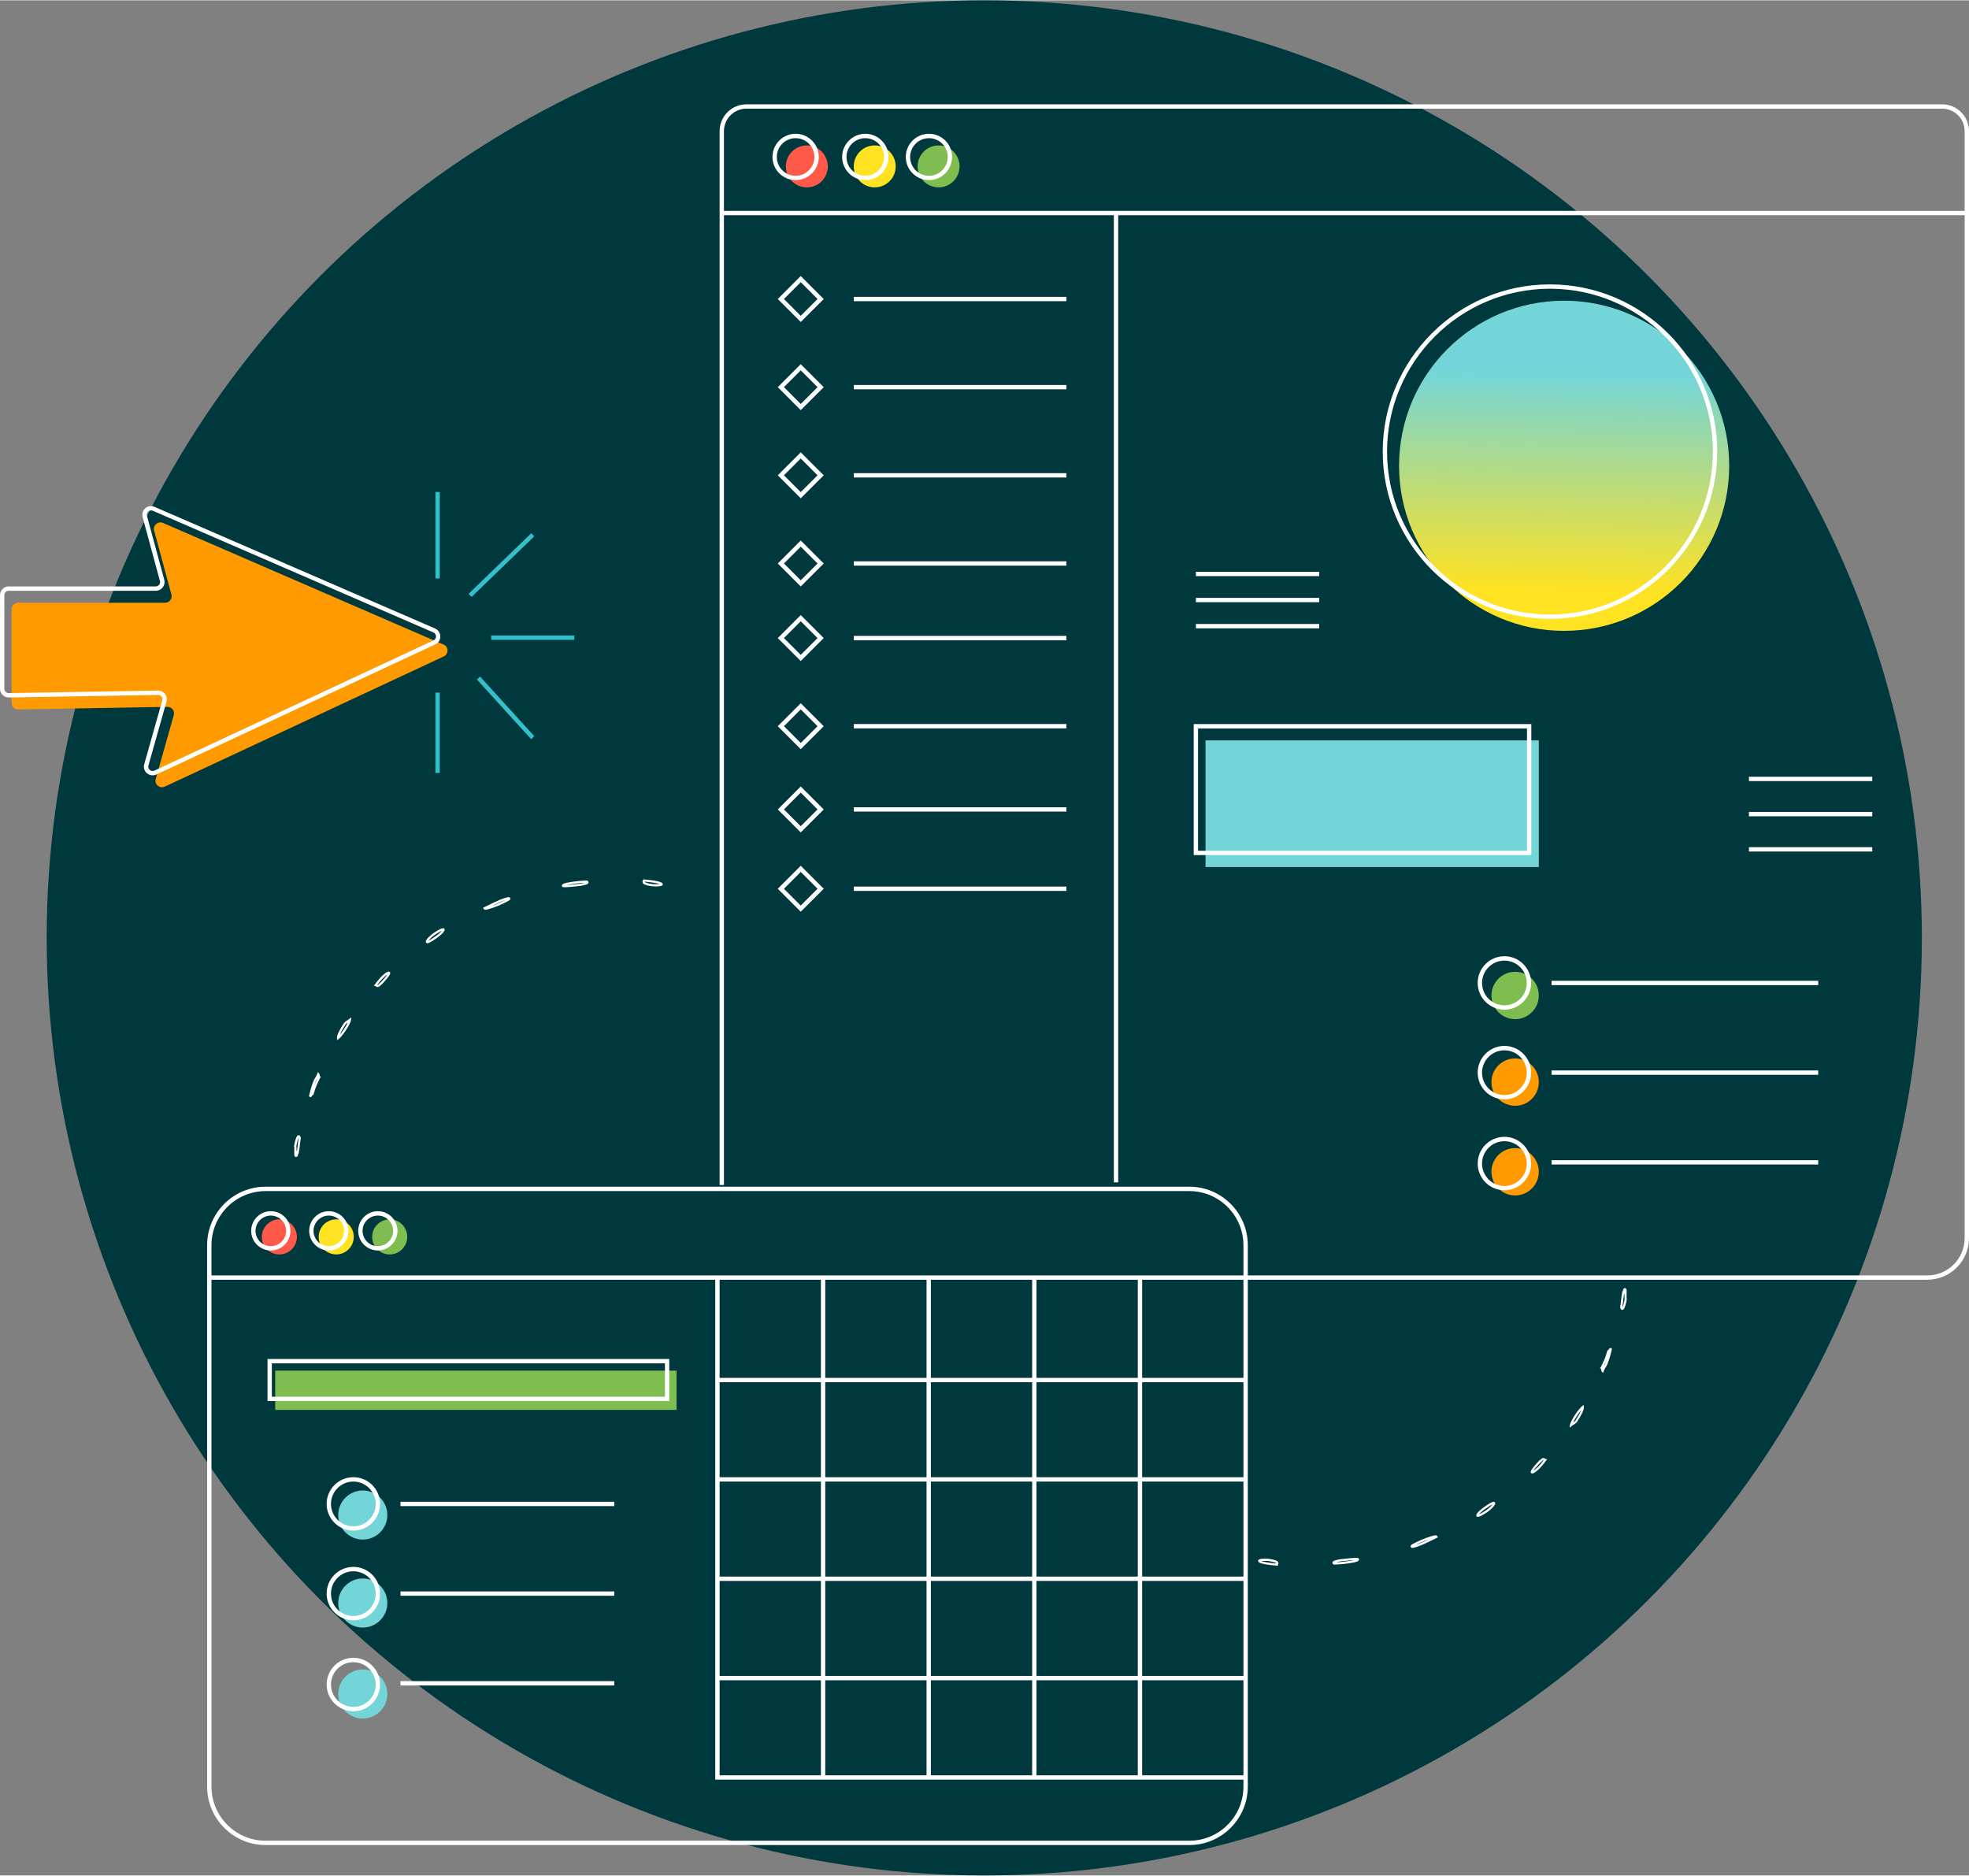 <svg xmlns="http://www.w3.org/2000/svg" xmlns:xlink="http://www.w3.org/1999/xlink" xmlns:xodm="http://www.corel.com/coreldraw/odm/2003" xml:space="preserve" width="1416px" height="1349px" fill-rule="evenodd" clip-rule="evenodd" viewBox="0 0 1416 1348.52"><rect x="0" y="0" width="1416" height="1348.52" fill="#808080" stroke="none"/> <defs> <linearGradient id="id0" gradientUnits="userSpaceOnUse" x1="1121.53" y1="424.87" x2="1124.65" y2="268.67"> <stop offset="0" stop-opacity="1" stop-color="#FFE222"></stop> <stop offset="1" stop-opacity="1" stop-color="#74D5D8"></stop> </linearGradient> </defs> <g id="Layer_x0020_1">  <g id="_2113413973968"> <circle fill="#00393D" fill-rule="nonzero" cx="707.84" cy="674.26" r="674.26"></circle> <path fill="#FF9A00" fill-rule="nonzero" d="M319.03 463.36l-201.78 -87.51c-3.63,-1.56 -7.44,1.75 -6.41,5.53l12.43 45.92c0.82,3 -1.43,5.94 -4.52,5.94l-105.72 0c-2.59,0 -4.69,2.09 -4.69,4.69l0 67.35c0,2.63 2.16,4.75 4.78,4.69l107.25 -1.85c3.15,-0.06 5.47,2.94 4.59,5.97l-12.96 45.86c-1.1,3.88 2.87,7.22 6.49,5.53l200.66 -93.63c3.66,-1.71 3.59,-6.93 -0.12,-8.56l0 0.07z"></path> <circle fill="url(#id0)" fill-rule="nonzero" cx="1124.84" cy="334.74" r="118.71"></circle> <rect fill="#74D5D8" fill-rule="nonzero" x="866.95" y="532.21" width="239.68" height="91.1"></rect> <circle fill="#80BD50" fill-rule="nonzero" cx="1089.6" cy="715.68" r="17.03"></circle> <circle fill="#FF9A00" fill-rule="nonzero" cx="1089.6" cy="842.46" r="17.03"></circle> <circle fill="#FF9A00" fill-rule="nonzero" cx="1089.6" cy="777.98" r="17.03"></circle> <circle fill="#FF5949" fill-rule="nonzero" cx="580.23" cy="119.43" r="15.09"></circle> <circle fill="#FFE222" fill-rule="nonzero" cx="629.06" cy="119.43" r="15.09"></circle> <circle fill="#80BD50" fill-rule="nonzero" cx="674.98" cy="119.43" r="15.09"></circle> <circle fill="#FF5949" fill-rule="nonzero" cx="200.91" cy="889.29" r="12.62"></circle> <circle fill="#FFE222" fill-rule="nonzero" cx="241.8" cy="889.29" r="12.62"></circle> <circle fill="#80BD50" fill-rule="nonzero" cx="280.26" cy="889.29" r="12.62"></circle> <rect fill="#80BD50" fill-rule="nonzero" x="197.91" y="985.48" width="288.63" height="28.24"></rect> <circle fill="#74D5D8" fill-rule="nonzero" cx="260.89" cy="1089.32" r="17.65"></circle> <circle fill="#74D5D8" fill-rule="nonzero" cx="260.89" cy="1152.61" r="17.65"></circle> <circle fill="#74D5D8" fill-rule="nonzero" cx="260.89" cy="1218.03" r="17.65"></circle> <path fill="white" fill-rule="nonzero" d="M855.33 1326.65l-664.33 0c-23.18,0 -42.05,-18.87 -42.05,-42.05l0 -389.35c0,-23.18 18.87,-42.05 42.05,-42.05l664.3 0c23.18,0 42.05,18.87 42.05,42.05l0 389.35c0,23.18 -18.87,42.05 -42.05,42.05l0.03 0zm-664.33 -470.29c-21.46,0 -38.92,17.46 -38.92,38.92l0 389.35c0,21.46 17.46,38.93 38.92,38.93l664.3 0c21.46,0 38.92,-17.47 38.92,-38.93l0 -389.35c0,-21.46 -17.46,-38.92 -38.92,-38.92l-664.3 0z"></path> <path fill="white" fill-rule="nonzero" d="M481.32 1007.37l-288.94 0 0 -30.27 288.91 0 0 30.27 0.03 0zm-285.79 -3.12l282.67 0 0 -24.02 -282.7 0 0 24.02 0.03 0z"></path> <g> <path fill="white" fill-rule="nonzero" d="M254.11 1100.53c-10.59,0 -19.21,-8.62 -19.21,-19.21 0,-10.59 8.62,-19.21 19.21,-19.21 10.59,0 19.21,8.62 19.21,19.21 0,10.59 -8.62,19.21 -19.21,19.21zm0 -35.27c-8.87,0 -16.09,7.22 -16.09,16.09 0,8.87 7.22,16.09 16.09,16.09 8.87,0 16.09,-7.22 16.09,-16.09 0,-8.87 -7.22,-16.09 -16.09,-16.09z"></path> <path fill="white" fill-rule="nonzero" d="M254.11 1165.04c-10.59,0 -19.21,-8.62 -19.21,-19.21 0,-10.59 8.62,-19.21 19.21,-19.21 10.59,0 19.21,8.62 19.21,19.21 0,10.59 -8.62,19.21 -19.21,19.21zm0 -35.27c-8.87,0 -16.09,7.22 -16.09,16.09 0,8.88 7.22,16.09 16.09,16.09 8.87,0 16.09,-7.21 16.09,-16.09 0,-8.87 -7.22,-16.09 -16.09,-16.09z"></path> <path fill="white" fill-rule="nonzero" d="M254.11 1230.43c-10.59,0 -19.21,-8.62 -19.21,-19.21 0,-10.59 8.62,-19.22 19.21,-19.22 10.59,0 19.21,8.63 19.21,19.22 0,10.59 -8.62,19.21 -19.21,19.21zm0 -35.27c-8.87,0 -16.09,7.22 -16.09,16.09 0,8.87 7.22,16.09 16.09,16.09 8.87,0 16.09,-7.22 16.09,-16.09 0,-8.87 -7.22,-16.09 -16.09,-16.09z"></path> <rect fill="white" fill-rule="nonzero" x="288.01" y="1079.79" width="153.73" height="3.12"></rect> <rect fill="white" fill-rule="nonzero" x="288.01" y="1144.27" width="153.73" height="3.12"></rect> <rect fill="white" fill-rule="nonzero" x="288.01" y="1208.78" width="153.73" height="3.12"></rect> </g> <rect fill="white" fill-rule="nonzero" x="150.55" y="917" width="745.24" height="3.12"></rect> <path fill="white" fill-rule="nonzero" d="M194.75 899.06c-7.78,0 -14.12,-6.34 -14.12,-14.12 0,-7.77 6.34,-14.12 14.12,-14.12 7.78,0 14.12,6.35 14.12,14.12 0,7.78 -6.34,14.12 -14.12,14.12zm0 -25.08c-6.06,0 -10.99,4.93 -10.99,10.99 0,6.07 4.93,11 10.99,11 6.06,0 11,-4.93 11,-11 0,-6.06 -4.94,-10.99 -11,-10.99z"></path> <path fill="white" fill-rule="nonzero" d="M236.46 899.06c-7.78,0 -14.12,-6.34 -14.12,-14.12 0,-7.77 6.34,-14.12 14.12,-14.12 7.78,0 14.12,6.35 14.12,14.12 0,7.78 -6.34,14.12 -14.12,14.12zm0 -25.08c-6.06,0 -11,4.93 -11,10.99 0,6.07 4.94,11 11,11 6.06,0 11,-4.93 11,-11 0,-6.06 -4.94,-10.99 -11,-10.99z"></path> <path fill="white" fill-rule="nonzero" d="M271.73 899.06c-7.78,0 -14.12,-6.34 -14.12,-14.12 0,-7.77 6.34,-14.12 14.12,-14.12 7.78,0 14.12,6.35 14.12,14.12 0,7.78 -6.34,14.12 -14.12,14.12zm0 -25.08c-6.06,0 -11,4.93 -11,10.99 0,6.07 4.94,11 11,11 6.06,0 10.99,-4.93 10.99,-11 0,-6.06 -4.93,-10.99 -10.99,-10.99z"></path> <rect fill="white" fill-rule="nonzero" x="515.93" y="990.69" width="379.85" height="3.12"></rect> <rect fill="white" fill-rule="nonzero" x="515.93" y="1062.14" width="379.85" height="3.12"></rect> <rect fill="white" fill-rule="nonzero" x="515.93" y="1133.59" width="379.85" height="3.12"></rect> <rect fill="white" fill-rule="nonzero" x="515.93" y="1205.03" width="379.85" height="3.12"></rect> <polygon fill="white" fill-rule="nonzero" points="895.79,1279.63 514.37,1279.63 514.37,918.56 517.5,918.56 517.5,1276.51 895.79,1276.51 "></polygon> <rect fill="white" fill-rule="nonzero" x="590.35" y="918.56" width="3.12" height="359.51"></rect> <rect fill="white" fill-rule="nonzero" x="666.32" y="918.56" width="3.12" height="359.51"></rect> <rect fill="white" fill-rule="nonzero" x="742.27" y="918.56" width="3.12" height="359.51"></rect> <rect fill="white" fill-rule="nonzero" x="818.25" y="918.56" width="3.12" height="359.51"></rect> <g> <g> <path fill="white" fill-rule="nonzero" d="M1081.88 725.87c-10.59,0 -19.21,-8.62 -19.21,-19.21 0,-10.59 8.62,-19.22 19.21,-19.22 10.59,0 19.22,8.63 19.22,19.22 0,10.59 -8.63,19.21 -19.22,19.21zm0 -35.27c-8.87,0 -16.09,7.21 -16.09,16.09 0,8.87 7.22,16.08 16.09,16.08 8.88,0 16.09,-7.21 16.09,-16.08 0,-8.88 -7.21,-16.09 -16.09,-16.09z"></path> <path fill="white" fill-rule="nonzero" d="M1081.88 790.38c-10.59,0 -19.21,-8.62 -19.21,-19.21 0,-10.59 8.62,-19.22 19.21,-19.22 10.59,0 19.22,8.63 19.22,19.22 0,10.59 -8.63,19.21 -19.22,19.21zm0 -35.27c-8.87,0 -16.09,7.22 -16.09,16.09 0,8.87 7.22,16.09 16.09,16.09 8.88,0 16.09,-7.22 16.09,-16.09 0,-8.87 -7.21,-16.09 -16.09,-16.09z"></path> <path fill="white" fill-rule="nonzero" d="M1081.88 855.77c-10.59,0 -19.21,-8.63 -19.21,-19.22 0,-10.59 8.62,-19.21 19.21,-19.21 10.59,0 19.22,8.62 19.22,19.21 0,10.59 -8.63,19.22 -19.22,19.22zm0 -35.28c-8.87,0 -16.09,7.22 -16.09,16.09 0,8.88 7.22,16.09 16.09,16.09 8.88,0 16.09,-7.21 16.09,-16.09 0,-8.87 -7.21,-16.09 -16.09,-16.09z"></path> <rect fill="white" fill-rule="nonzero" x="1115.81" y="705.12" width="191.75" height="3.12"></rect> <rect fill="white" fill-rule="nonzero" x="1115.81" y="769.6" width="191.75" height="3.12"></rect> <rect fill="white" fill-rule="nonzero" x="1115.81" y="834.12" width="191.75" height="3.12"></rect> </g> <path fill="white" fill-rule="nonzero" d="M1386.07 920.12l-490.28 0 0 -3.12 490.28 0c14.78,0 26.8,-12.03 26.8,-26.81l0 -796.09c0,-8.94 -7.24,-16.19 -16.18,-16.19l-859.89 0c-8.93,0 -16.18,7.25 -16.18,16.19l0 757.85 -3.12 0 0 -757.85c0,-10.66 8.65,-19.31 19.3,-19.31l859.89 0c10.66,0 19.31,8.65 19.31,19.31l0 796.06c0,16.5 -13.43,29.93 -29.93,29.93l0 0.03z"></path> <rect fill="white" fill-rule="nonzero" x="519.06" y="151.42" width="895.38" height="3.12"></rect> <path fill="white" fill-rule="nonzero" d="M572.17 129.27c-9.19,0 -16.65,-7.47 -16.65,-16.65 0,-9.18 7.46,-16.65 16.65,-16.65 9.18,0 16.65,7.47 16.65,16.65 0,9.18 -7.47,16.65 -16.65,16.65zm0 -30.14c-7.47,0 -13.53,6.06 -13.53,13.52 0,7.47 6.06,13.53 13.53,13.53 7.46,0 13.52,-6.06 13.52,-13.53 0,-7.46 -6.06,-13.52 -13.52,-13.52z"></path> <path fill="white" fill-rule="nonzero" d="M622.28 129.27c-9.19,0 -16.65,-7.47 -16.65,-16.65 0,-9.18 7.46,-16.65 16.65,-16.65 9.18,0 16.65,7.47 16.65,16.65 0,9.18 -7.47,16.65 -16.65,16.65zm0 -30.14c-7.47,0 -13.53,6.06 -13.53,13.52 0,7.47 6.06,13.53 13.53,13.53 7.46,0 13.52,-6.06 13.52,-13.53 0,-7.46 -6.06,-13.52 -13.52,-13.52z"></path> <path fill="white" fill-rule="nonzero" d="M668.04 129.27c-9.18,0 -16.65,-7.47 -16.65,-16.65 0,-9.18 7.47,-16.65 16.65,-16.65 9.19,0 16.65,7.47 16.65,16.65 0,9.18 -7.46,16.65 -16.65,16.65zm0 -30.14c-7.46,0 -13.52,6.06 -13.52,13.52 0,7.47 6.06,13.53 13.52,13.53 7.47,0 13.53,-6.06 13.53,-13.53 0,-7.46 -6.06,-13.52 -13.53,-13.52z"></path> <rect fill="white" fill-rule="nonzero" x="801.03" y="152.98" width="3.12" height="697.1"></rect> <path fill="white" fill-rule="nonzero" d="M575.85 231.33l-16.52 -16.52 16.52 -16.53 16.53 16.53 -16.53 16.52zm-12.09 -16.52l12.09 12.09 12.09 -12.09 -12.09 -12.09 -12.09 12.09z"></path> <path fill="white" fill-rule="nonzero" d="M575.85 294.72l-16.52 -16.53 16.52 -16.52 16.53 16.52 -16.53 16.53zm-12.09 -16.53l12.09 12.09 12.09 -12.09 -12.09 -12.09 -12.09 12.09z"></path> <path fill="white" fill-rule="nonzero" d="M575.85 358.11l-16.52 -16.53 16.52 -16.52 16.53 16.52 -16.53 16.53zm-12.09 -16.53l12.09 12.09 12.09 -12.09 -12.09 -12.09 -12.09 12.09z"></path> <path fill="white" fill-rule="nonzero" d="M575.85 421.53l-16.52 -16.53 16.52 -16.53 16.53 16.53 -16.53 16.53zm-12.09 -16.53l12.09 12.09 12.09 -12.09 -12.09 -12.09 -12.09 12.09z"></path> <rect fill="white" fill-rule="nonzero" x="614.03" y="213.25" width="152.86" height="3.12"></rect> <rect fill="white" fill-rule="nonzero" x="614.03" y="276.63" width="152.86" height="3.12"></rect> <rect fill="white" fill-rule="nonzero" x="614.03" y="340.05" width="152.86" height="3.12"></rect> <rect fill="white" fill-rule="nonzero" x="614.03" y="403.44" width="152.86" height="3.12"></rect> <path fill="white" fill-rule="nonzero" d="M575.85 475.16l-16.52 -16.52 16.52 -16.53 16.53 16.53 -16.53 16.52zm-12.09 -16.52l12.09 12.09 12.09 -12.09 -12.09 -12.09 -12.09 12.09z"></path> <path fill="white" fill-rule="nonzero" d="M575.85 538.55l-16.52 -16.52 16.52 -16.53 16.53 16.53 -16.53 16.52zm-12.09 -16.53l12.09 12.09 12.09 -12.09 -12.09 -12.08 -12.09 12.08z"></path> <rect fill="white" fill-rule="nonzero" x="614.03" y="457.08" width="152.86" height="3.12"></rect> <rect fill="white" fill-rule="nonzero" x="614.03" y="520.46" width="152.86" height="3.12"></rect> <path fill="white" fill-rule="nonzero" d="M575.85 598.41l-16.52 -16.53 16.52 -16.52 16.53 16.52 -16.53 16.53zm-12.09 -16.53l12.09 12.09 12.09 -12.09 -12.09 -12.09 -12.09 12.09z"></path> <rect fill="white" fill-rule="nonzero" x="614.03" y="580.32" width="152.86" height="3.12"></rect> <path fill="white" fill-rule="nonzero" d="M575.85 655.45l-16.52 -16.52 16.52 -16.53 16.53 16.53 -16.53 16.52zm-12.09 -16.52l12.09 12.09 12.09 -12.09 -12.09 -12.09 -12.09 12.09z"></path> <rect fill="white" fill-rule="nonzero" x="614.03" y="637.36" width="152.86" height="3.12"></rect> <path fill="white" fill-rule="nonzero" d="M1114.65 444.83c-66.32,0 -120.27,-53.95 -120.27,-120.28 0,-66.32 53.95,-120.27 120.27,-120.27 66.33,0 120.28,53.95 120.28,120.27 0,66.33 -53.95,120.28 -120.28,120.28zm0 -237.43c-64.6,0 -117.15,52.55 -117.15,117.15 0,64.61 52.55,117.16 117.15,117.16 64.61,0 117.16,-52.55 117.16,-117.16 0,-64.6 -52.55,-117.15 -117.16,-117.15z"></path> <rect fill="white" fill-rule="nonzero" x="860.02" y="410.97" width="88.69" height="3.12"></rect> <rect fill="white" fill-rule="nonzero" x="860.02" y="429.74" width="88.69" height="3.12"></rect> <rect fill="white" fill-rule="nonzero" x="1257.74" y="609.03" width="88.69" height="3.12"></rect> <rect fill="white" fill-rule="nonzero" x="1257.74" y="558.36" width="88.69" height="3.12"></rect> <rect fill="white" fill-rule="nonzero" x="1257.74" y="583.69" width="88.69" height="3.12"></rect> <rect fill="white" fill-rule="nonzero" x="860.02" y="448.52" width="88.69" height="3.12"></rect> <path fill="white" fill-rule="nonzero" d="M1101.25 614.71l-242.8 0 0 -94.22 242.8 0 0 94.22zm-239.67 -3.12l236.55 0 0 -87.97 -236.55 0 0 87.97 0 0z"></path> </g> <path fill="white" fill-rule="nonzero" d="M109.72 557.36c-1.44,0 -2.88,-0.5 -4.03,-1.5 -1.88,-1.59 -2.66,-4.09 -1.97,-6.47l12.96 -45.89c0.28,-0.97 0.07,-1.97 -0.53,-2.75 -0.62,-0.78 -1.56,-1.28 -2.53,-1.22l-107.25 1.85c-1.65,0 -3.28,-0.63 -4.49,-1.82 -1.22,-1.18 -1.88,-2.78 -1.88,-4.46l0 -67.36c0,-3.43 2.81,-6.25 6.25,-6.25l105.72 0c0.96,0 1.87,-0.43 2.5,-1.22 0.62,-0.78 0.78,-1.78 0.53,-2.71l-12.44 -45.93c-0.62,-2.34 0.13,-4.78 1.94,-6.37 1.84,-1.59 4.34,-1.97 6.59,-1l201.78 87.5c2.28,1 3.72,3.16 3.78,5.66 0.03,2.5 -1.34,4.68 -3.62,5.75l-200.66 93.62c-0.84,0.41 -1.78,0.6 -2.65,0.6l0 -0.03zm3.96 -60.95c1.97,0 3.75,0.87 4.97,2.43 1.22,1.6 1.59,3.6 1.06,5.53l-12.96 45.9c-0.34,1.21 0,2.43 1,3.24 0.97,0.82 2.22,0.97 3.34,0.44l200.66 -93.63c1.16,-0.53 1.81,-1.62 1.81,-2.87 0,-1.28 -0.72,-2.34 -1.87,-2.84l-201.75 -87.51c-1.13,-0.5 -2.38,-0.31 -3.28,0.5 -0.94,0.81 -1.31,2 -0.97,3.19l12.43 45.92c0.5,1.91 0.13,3.88 -1.06,5.44 -1.19,1.56 -3,2.47 -4.97,2.47l-105.84 0c-1.72,0 -3.13,1.4 -3.13,3.12l0 67.36c0,0.84 0.35,1.62 0.94,2.21 0.6,0.6 1.44,0.94 2.25,0.91l107.25 -1.84 0.09 0 0.03 0.03z"></path> <g> <rect fill="#35BFCB" fill-rule="nonzero" x="353.24" y="456.79" width="59.79" height="3.12"></rect> <polygon fill="#35BFCB" fill-rule="nonzero" points="381.98,531.37 342.96,488.44 345.27,486.35 384.29,529.24 "></polygon> <rect fill="#35BFCB" fill-rule="nonzero" x="313.15" y="497.88" width="3.12" height="57.76"></rect> <rect fill="#35BFCB" fill-rule="nonzero" transform="matrix(0.719 -0.695 0.695 0.719 336.948 426.847)" width="62.73" height="3.12"></rect> <rect fill="#35BFCB" fill-rule="nonzero" x="313.15" y="353.58" width="3.12" height="62.2"></rect> </g> <g> <path fill="white" fill-rule="nonzero" d="M1166.64 941.8c-0.5,0 -1.19,-0.31 -1.5,-1.81l0 -0.16c0,0 0,-0.15 0,-0.15 0.44,-2.6 0.56,-3.75 0.66,-4.88 0.12,-1.15 0.21,-2.25 0.65,-4.75l0.32 -1.87 0.25 0.37c0.06,-0.28 0.09,-0.56 0.15,-0.81l0.13 -0.78 0.12 -0.15c0.5,-0.6 1.03,-0.82 1.53,-0.6 0.94,0.38 0.94,1.69 0.81,4.38 -0.03,1.12 -0.09,2.68 0.07,3.09l0.09 0.22 0 0.21c-1.25,6.75 -2.37,7.66 -3.31,7.69l0 0 0.03 0zm0.06 -2c0,0 0,0.1 0.03,0.13 0.35,-0.6 0.94,-2.1 1.66,-5.91 -0.19,-0.72 -0.19,-1.84 -0.13,-3.5 0,-0.12 0,-0.25 0,-0.37 -0.09,0.31 -0.22,0.53 -0.37,0.65 -0.35,2.1 -0.47,3.1 -0.56,4.16 -0.13,1.13 -0.22,2.28 -0.66,4.81l0.03 0.03z"></path> <path fill="white" fill-rule="nonzero" d="M1152.8 987.22l-0.84 -1.06c-0.44,-0.56 -0.5,-1.15 -0.53,-1.62 0,-0.13 0,-0.32 -0.07,-0.38l-0.75 -0.34 0.5 -0.63c2.03,-4.03 3.35,-6.74 4.69,-11.65l0.25 -0.87 0.44 0.18c0,0 0.18,-0.31 0.28,-0.4 0.43,-0.69 0.81,-1.28 1.43,-1.28l0 0c0.35,0 0.63,0.18 0.82,0.47l0.18 0.28 -0.18 0.81c-1,4.06 -1.53,6.28 -3.35,10.75l0 0c-0.12,0.28 -0.31,0.59 -0.59,1.03 -0.5,0.75 -1.16,1.75 -1.78,3.4l-0.5 1.28 0 0.03zm2.87 -10.21c-0.75,1.97 -1.59,3.72 -2.56,5.72 0.25,-0.44 0.47,-0.79 0.66,-1.07 0.19,-0.31 0.37,-0.53 0.47,-0.75 0.59,-1.5 1.06,-2.75 1.43,-3.9z"></path> <path fill="white" fill-rule="nonzero" d="M1128.84 1026.52l0.15 -1.84c0.16,-1.84 2.6,-5.72 3.6,-7.31 1.9,-2.87 4.06,-5.53 5.25,-6.4l1.06 -0.78 0.15 1.31c0.22,1.87 -1.28,5.15 -5.03,10.99 -0.96,1.04 -1.68,1.47 -2.4,1.91 -0.44,0.28 -0.91,0.53 -1.41,0.97l-1.43 1.15 0.06 0zm8.21 -12.49c-0.96,1.15 -2.12,2.65 -3.12,4.22 -1.12,1.75 -2.06,3.34 -2.62,4.59 0.5,-0.31 1,-0.69 1.59,-1.28 2.09,-3.25 3.5,-5.75 4.18,-7.53l-0.03 0z"></path> <path fill="white" fill-rule="nonzero" d="M1101.88 1059.45c-0.56,0 -0.84,-0.34 -0.94,-0.5 -0.34,-0.56 -0.87,-1.5 5.87,-8.65l0.38 -0.41 0.12 0.07c0.16,-0.16 0.38,-0.38 0.54,-0.5 0.15,-0.16 0.34,-0.35 0.5,-0.5 1.46,-1.07 2.24,-0.63 2.81,-0.1 0.06,0.07 0.12,0.13 0.18,0.16l1.32 0.15 -0.82 1.07c-3.53,4.87 -7.52,8.71 -9.49,9.15 -0.16,0.03 -0.32,0.06 -0.44,0.06l-0.03 0zm5.9 -7.9c-3.06,3.25 -4.4,5 -4.97,5.9 1.6,-1 4.38,-3.59 7.25,-7.46l0 0c0,0 -0.12,-0.13 -0.15,-0.16 0,0 -0.16,0.03 -0.56,0.31l-0.38 0.38c-0.47,0.5 -0.84,0.84 -1.16,1l-0.03 0.03z"></path> <path fill="white" fill-rule="nonzero" d="M1062.73 1090.66c-0.5,0 -0.75,-0.22 -0.93,-0.5 -1.29,-1.97 5.65,-6.65 5.71,-6.72 5.97,-4.31 7.03,-3.87 7.56,-3.15 1.38,1.91 -5.18,6.72 -5.46,6.9l0 0c-4.07,2.69 -5.91,3.44 -6.84,3.44l-0.04 0.03zm10.59 -9c-0.78,0.35 -2.24,1.16 -4.9,3.07 -2.25,1.46 -3.97,3.12 -4.75,4.09 0.81,-0.35 2.31,-1.1 5.06,-2.91 2.47,-1.78 3.94,-3.34 4.59,-4.28l0 0.03z"></path> <path fill="white" fill-rule="nonzero" d="M1016 1113l-0.13 0c-0.31,-0.03 -1.31,-0.13 -1.47,-0.97 -0.18,-1.16 1.29,-1.94 7.69,-4.84 2.19,-0.94 4.75,-1.91 7.09,-2.59 2.66,-0.88 3.5,-0.75 4,-0.5 0.28,0.15 0.5,0.37 0.59,0.65l0.22 0.69 -0.65 0.28c-1.1,0.47 -2.28,1.06 -3.5,1.69 -1.19,0.59 -2.47,1.22 -3.81,1.84l-0.91 0.41c-2.56,1.18 -5.5,2.53 -8.97,3.34l-0.12 0 -0.03 0zm11.46 -6.19c-1.62,0.56 -3.28,1.19 -4.75,1.85 -1.43,0.65 -3.31,1.5 -4.74,2.21 2.37,-0.75 4.49,-1.75 6.43,-2.62l0.91 -0.41c0.75,-0.34 1.47,-0.68 2.12,-1l0.03 -0.03z"></path> <path fill="white" fill-rule="nonzero" d="M918.84 1125.81l-0.59 -0.07c-13.62,-1.06 -13.5,-2.9 -13.47,-3.49 0.03,-0.57 0.13,-1.88 7.41,-1.47 5.34,0.75 6.49,1.59 6.96,2.37 0.41,0.72 0.13,1.41 -0.03,1.81l-0.28 0.82 0 0.03zm-11.78 -3.35c1.35,0.47 4.47,1.19 10.72,1.72 0,-0.09 0.03,-0.15 0,-0.19 -0.13,-0.18 -0.88,-0.9 -5.75,-1.62 -2.56,-0.13 -4.09,-0.03 -4.97,0.09l0 0z"></path> <path fill="white" fill-rule="nonzero" d="M959.11 1124.93l-0.22 -0.15c-0.72,-0.54 -0.72,-1.13 -0.66,-1.41 0.22,-0.97 1.57,-1.53 5.28,-2.22 1.13,-0.12 2.19,-0.22 3.25,-0.34 7.63,-0.81 9.66,-0.94 10.34,-0.22l0.25 0.28 0 0.5c-0.06,0.84 -0.87,1.72 -6.21,2.5 -2.94,0.47 -7.41,1.03 -11.78,1.09l-0.25 0 0 -0.03zm14.99 -3.25c-1.93,0.1 -4.84,0.41 -7.18,0.66 -1.06,0.12 -2.16,0.22 -3.19,0.34 -1.34,0.25 -2.22,0.47 -2.84,0.66 3.78,-0.16 7.47,-0.63 10.03,-1.03 1.43,-0.22 2.47,-0.41 3.18,-0.6l0 -0.03z"></path> </g> <g> <path fill="white" fill-rule="nonzero" d="M212.84 831.8c0,0 -0.25,0 -0.37,-0.06 -0.94,-0.37 -0.94,-1.69 -0.85,-4.37 0.03,-1.13 0.1,-2.69 -0.06,-3.06l-0.09 -0.22 0 -0.22c1.25,-6.75 2.37,-7.65 3.31,-7.69 0.47,-0.06 1.18,0.28 1.53,1.82l0 0.15c0,0 0,0.16 0,0.16 -0.44,2.59 -0.56,3.75 -0.66,4.87 -0.12,1.16 -0.22,2.25 -0.65,4.75l-0.32 1.88 -0.25 -0.38c-0.06,0.28 -0.09,0.56 -0.15,0.81l-0.13 0.78 -0.12 0.16c-0.38,0.44 -0.78,0.69 -1.16,0.69l-0.03 -0.07zm0.25 -7.9c0.19,0.72 0.19,1.84 0.13,3.5 0,0.12 0,0.25 0,0.37 0.09,-0.31 0.21,-0.53 0.37,-0.65 0.35,-2.1 0.47,-3.09 0.56,-4.16 0.13,-1.12 0.22,-2.28 0.66,-4.81 0,-0.06 0,-0.09 -0.03,-0.12 -0.34,0.59 -0.94,2.09 -1.66,5.9l-0.03 -0.03z"></path> <path fill="white" fill-rule="nonzero" d="M223.21 788.76c-0.34,0 -0.62,-0.19 -0.81,-0.47l-0.19 -0.28 0.19 -0.82c1,-4.06 1.53,-6.28 3.34,-10.74l0 0c0.13,-0.28 0.32,-0.63 0.6,-1.03 0.47,-0.75 1.15,-1.75 1.78,-3.41l0.5 -1.28 0.84 1.06c0.44,0.56 0.5,1.16 0.53,1.63 0,0.12 0,0.31 0.06,0.37l0.75 0.35 -0.5 0.62c-2.03,4.03 -3.34,6.75 -4.68,11.65l-0.25 0.88 -0.44 -0.19c0,0 -0.19,0.31 -0.28,0.41 -0.44,0.68 -0.81,1.28 -1.44,1.28l0 0 0 -0.03zm3.97 -11.75c-0.59,1.5 -1.06,2.75 -1.44,3.9 0.75,-1.97 1.6,-3.72 2.6,-5.71 -0.25,0.43 -0.47,0.78 -0.66,1.06 -0.19,0.31 -0.38,0.56 -0.47,0.75l-0.03 0z"></path> <path fill="white" fill-rule="nonzero" d="M242.49 747.74l-0.16 -1.32c-0.22,-1.87 1.28,-5.15 5.03,-10.99 0.97,-1.03 1.69,-1.47 2.41,-1.91 0.43,-0.28 0.9,-0.53 1.4,-0.97l1.44 -1.15 -0.16 1.84c-0.15,1.84 -2.59,5.72 -3.59,7.31 -1.9,2.88 -4.06,5.53 -5.25,6.41l-1.06 0.78 -0.06 0zm7.68 -12.62c-0.5,0.31 -1,0.68 -1.59,1.28 -2.09,3.25 -3.5,5.74 -4.19,7.53 0.97,-1.16 2.13,-2.66 3.13,-4.22 1.12,-1.75 2.06,-3.35 2.62,-4.59l0.03 0z"></path> <path fill="white" fill-rule="nonzero" d="M271.51 709.65c-0.53,0 -0.91,-0.25 -1.22,-0.56 -0.06,-0.06 -0.12,-0.12 -0.19,-0.15l-1.31 -0.16 0.81 -1.06c3.53,-4.88 7.53,-8.72 9.5,-9.16 0.88,-0.25 1.25,0.26 1.38,0.44 0.34,0.56 0.87,1.5 -5.88,8.66l-0.37 0.4 -0.13 -0.06c-0.15,0.15 -0.37,0.37 -0.53,0.5 -0.16,0.15 -0.34,0.34 -0.5,0.5 -0.66,0.47 -1.19,0.65 -1.59,0.65l0.03 0zm-0.12 -1.68l0 0c0,0 0.12,0.12 0.15,0.15 0,0 0.16,0 0.56,-0.31l0.38 -0.38c0.47,-0.5 0.84,-0.84 1.15,-1 3.07,-3.25 4.41,-4.99 4.97,-5.9 -1.59,1 -4.37,3.59 -7.25,7.47l0.04 -0.03z"></path> <path fill="white" fill-rule="nonzero" d="M307.28 678.1c-0.5,0 -0.72,-0.22 -0.9,-0.47 -1.38,-1.9 5.18,-6.71 5.46,-6.9l0 0c6.25,-4.13 7.28,-3.72 7.78,-2.94 1.28,1.97 -5.65,6.66 -5.72,6.72 -3.9,2.81 -5.71,3.62 -6.65,3.62l0.03 -0.03zm5.47 -6.09c-2.47,1.78 -3.94,3.37 -4.63,4.28 0.78,-0.34 2.25,-1.16 4.91,-3.06 2.25,-1.47 3.97,-3.13 4.75,-4.09 -0.81,0.34 -2.31,1.09 -5.06,2.9l0.03 -0.03z"></path> <path fill="white" fill-rule="nonzero" d="M349.14 654.05c-0.4,0 -0.68,-0.1 -0.87,-0.19 -0.28,-0.16 -0.5,-0.38 -0.6,-0.66l-0.21 -0.69 0.65 -0.28c1.1,-0.46 2.28,-1.06 3.5,-1.68 1.19,-0.6 2.47,-1.22 3.81,-1.85l0.91 -0.4c2.56,-1.19 5.5,-2.53 8.96,-3.35l0.13 0.01c0,0 0.12,0 0.12,0 0.32,0 1.32,0.12 1.47,0.93 0.19,1.16 -1.28,1.94 -7.68,4.85 -2.19,0.93 -4.75,1.9 -7.09,2.59 -1.57,0.53 -2.5,0.69 -3.13,0.69l0.03 0.03zm14.31 -6.94c-2.37,0.75 -4.5,1.75 -6.43,2.63l-0.91 0.4c-0.75,0.35 -1.47,0.69 -2.12,1 1.62,-0.56 3.28,-1.18 4.74,-1.84 1.44,-0.66 3.32,-1.5 4.75,-2.22l-0.03 0.03z"></path> <path fill="white" fill-rule="nonzero" d="M471.73 637.24c-0.72,0 -1.56,0 -2.5,-0.06 -5.34,-0.75 -6.5,-1.6 -6.97,-2.38 -0.4,-0.72 -0.12,-1.4 0.03,-1.81l0.29 -0.81 0.59 0.06c13.62,1.06 13.5,2.91 13.46,3.5 -0.03,0.5 -0.09,1.53 -4.9,1.53l0 -0.03zm-8.09 -3.44c0,0 -0.03,0.16 0,0.19 0.12,0.19 0.87,0.91 5.75,1.62 2.56,0.13 4.09,0.04 4.96,-0.09 -1.34,-0.47 -4.46,-1.18 -10.71,-1.72l0 0z"></path> <path fill="white" fill-rule="nonzero" d="M406.47 637.86c-1.22,0 -1.81,-0.15 -2.13,-0.46l-0.25 -0.29 0 -0.49c0.07,-0.85 0.88,-1.72 6.22,-2.5 2.94,-0.47 7.4,-1.04 11.78,-1.1l0.25 0c0,0 0.22,0.16 0.22,0.16 0.72,0.53 0.72,1.12 0.65,1.4 -0.21,0.97 -1.56,1.53 -5.28,2.22 -1.12,0.13 -2.18,0.22 -3.24,0.35 -4.22,0.47 -6.72,0.68 -8.22,0.68l0 0.03zm14.09 -3.21c-3.78,0.15 -7.47,0.62 -10.03,1.03 -1.44,0.22 -2.47,0.4 -3.19,0.59 1.94,-0.09 4.85,-0.4 7.19,-0.66 1.06,-0.12 2.15,-0.21 3.18,-0.34 1.35,-0.25 2.22,-0.47 2.85,-0.66l0 0.04z"></path> </g> </g> </g> </svg>